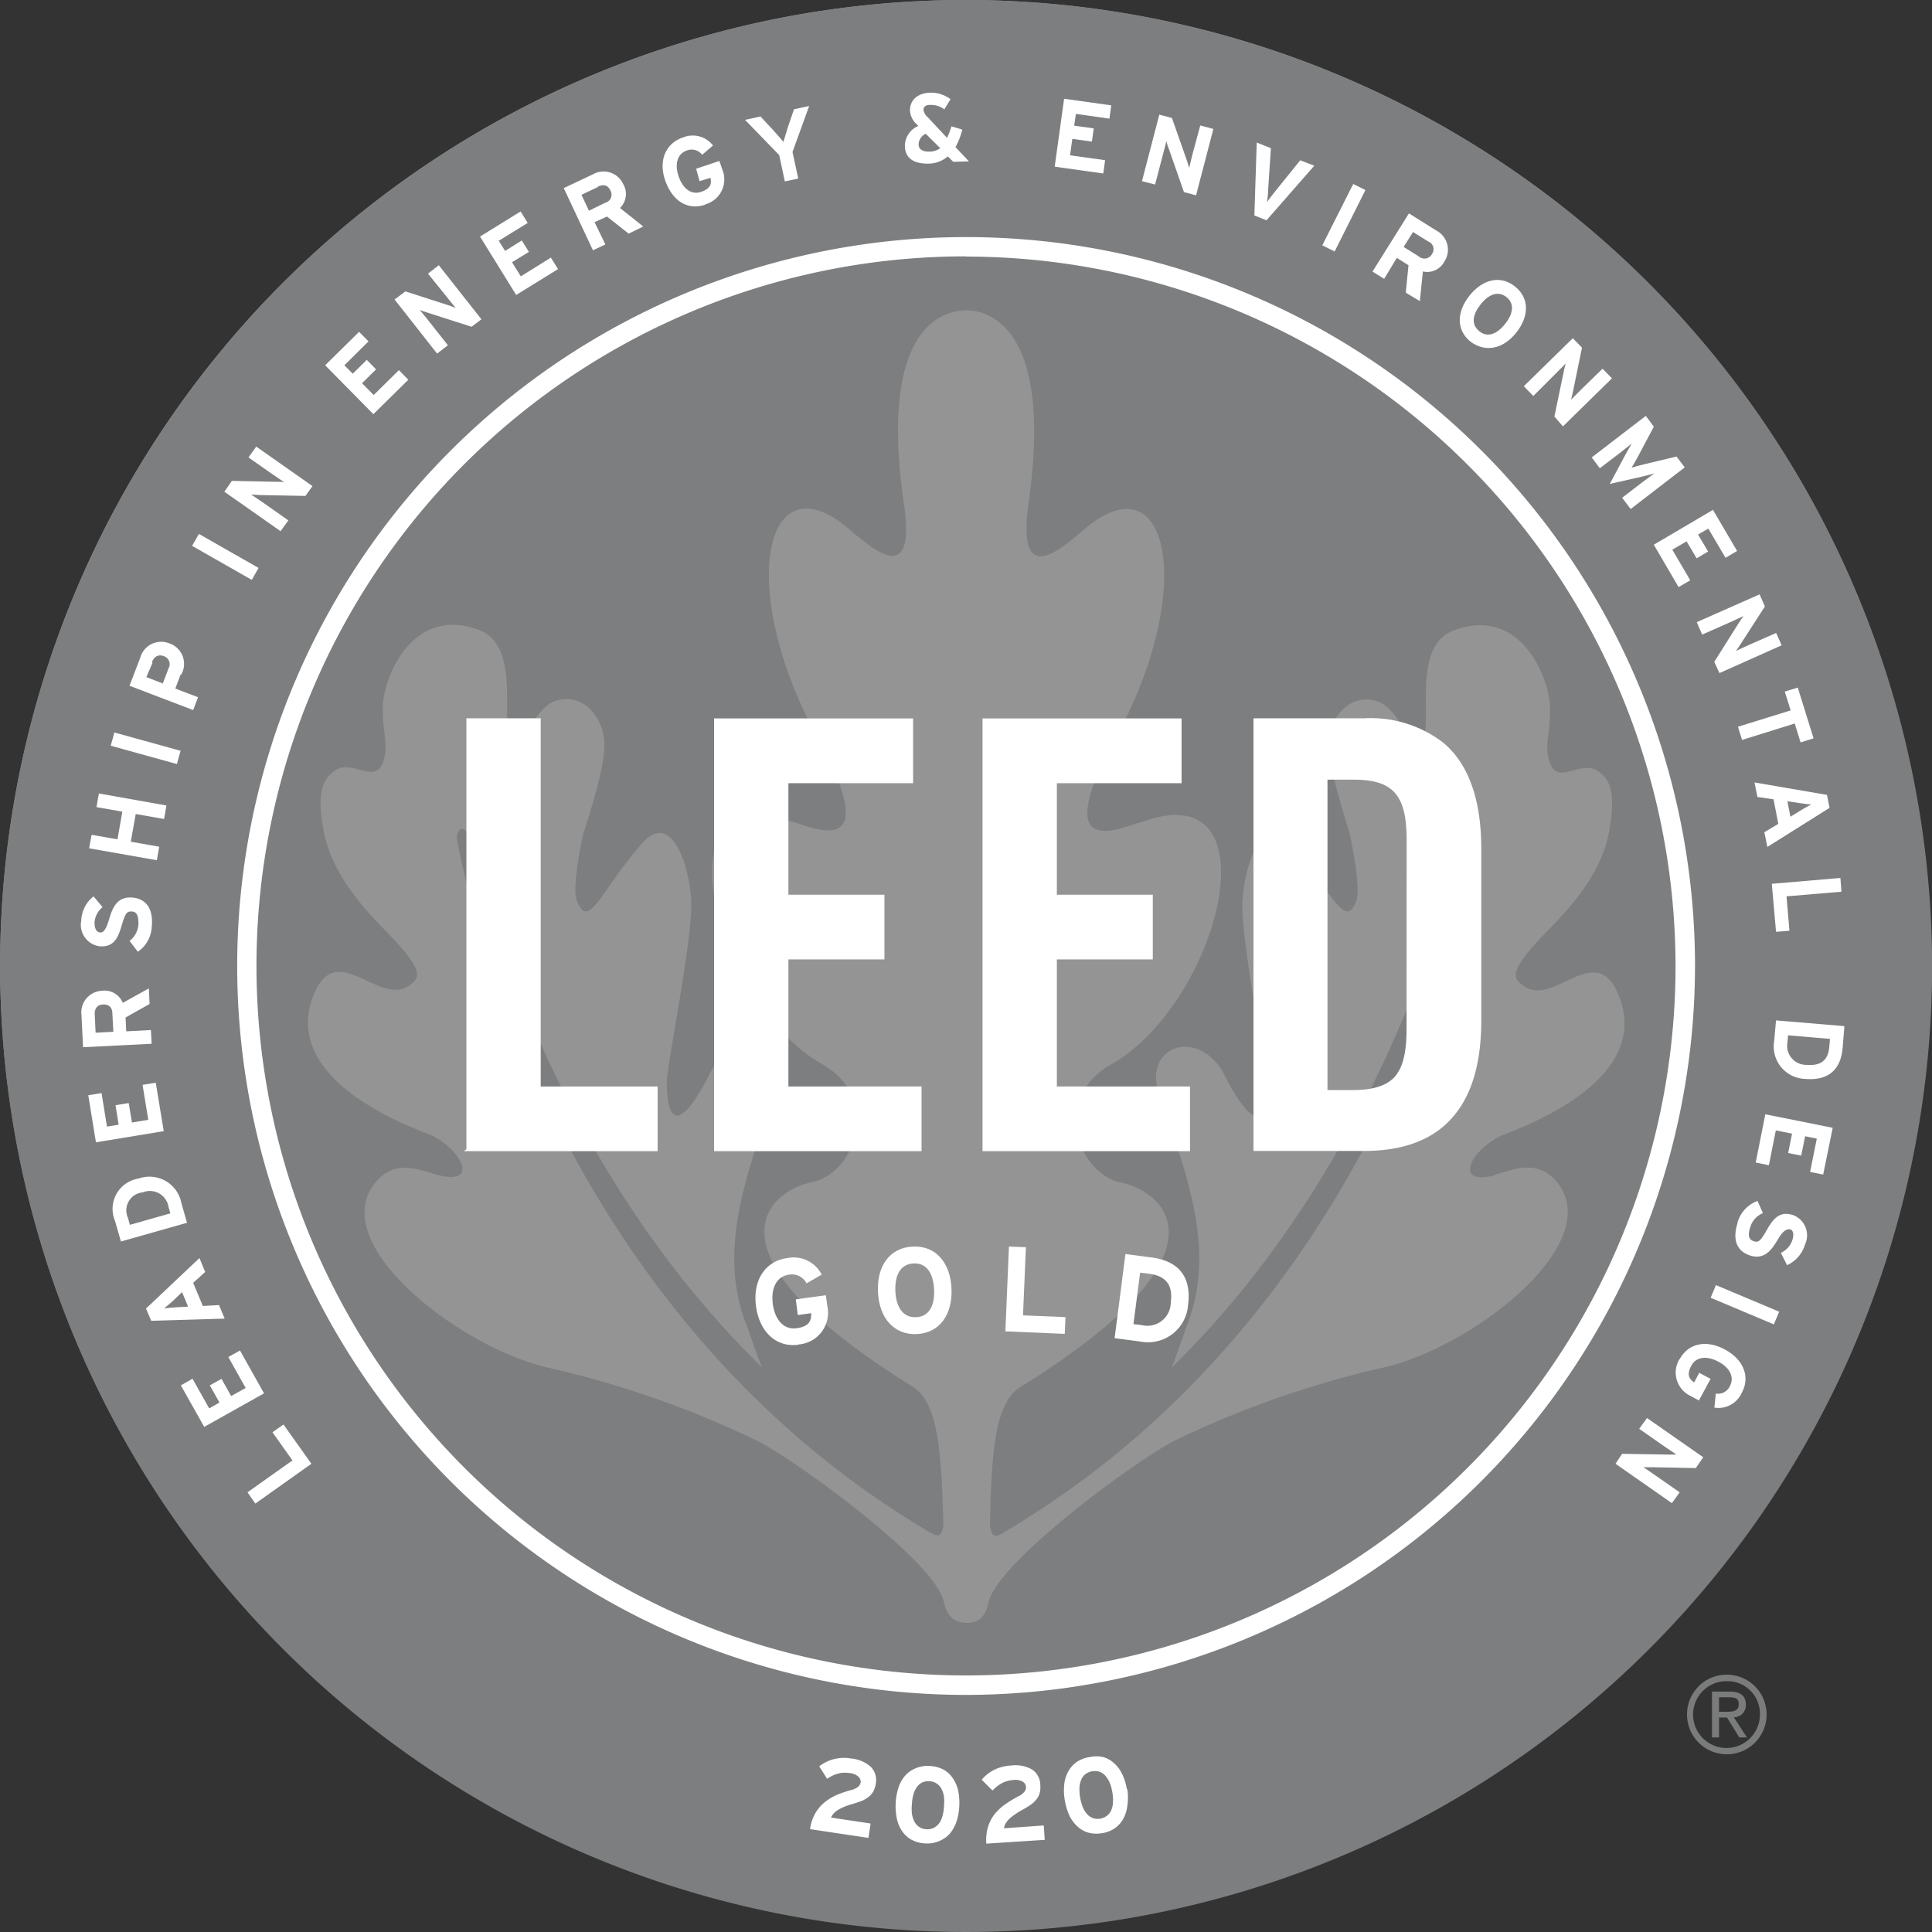 <svg id="f736ce90-082c-49c8-8c3c-287da39c3c24" data-name="guides" xmlns="http://www.w3.org/2000/svg" xmlns:xlink="http://www.w3.org/1999/xlink" viewBox="0 0 178.62 178.62"><rect x="0" y="0" width="178.62" height="178.62" fill="#333333" stroke="none"/><defs><clipPath id="f81b9db8-adfc-4a57-806e-49bee37d0d56" transform="translate(-6.03 -5.4)"><rect width="191.7" height="189.4" fill="none"/></clipPath></defs><g clip-path="url(#f81b9db8-adfc-4a57-806e-49bee37d0d56)"><path d="M184.56,94.67A89.26,89.26,0,1,1,95.3,5.4a89.26,89.26,0,0,1,89.26,89.27" transform="translate(-6.03 -5.4)" fill="#959494"/><path d="M95.35,29.08A65.63,65.63,0,1,0,161,94.71,65.71,65.71,0,0,0,95.35,29.08M144.22,114c1.53-.37,3.85-1.54,5.68.6,4.84,5.64-7.76,15.46-16.14,17.27a90.24,90.24,0,0,0-19,6.66c-3.13,1.48-16.48,11.18-17.33,15-.24,1.16-.78,1.91-2.05,1.91s-1.86-.84-2.1-2c-.93-3.87-14.22-13.4-17.34-14.88a90.22,90.22,0,0,0-19-6.66c-8.37-1.81-21-11.63-16.12-17.27,1.83-2.14,4.15-1,5.69-.6,3.8,1,2.27-2.24-.5-3.62-1.07-.52-14-4.71-11.07-12.8,2.08-5.69,6.12,1,9-1.14.9-.71,1.44-1.26-2.5-5.26s-5.14-6.87-5.55-9.34-.38-4.34,1.23-5.3,3.78,1.56,4.41-1c.4-1.4-.11-2.19-.11-4.69,0-2.74,2.66-9.55,8.89-7.24,4,1.47,1.9,8.74,2.93,10.11s2-2.9,4.24-3.58c2.61-.77,4.44,1.76,4.43,4.1s-1.49,6.72-2,8.39c-.27,1.34-1,5-.53,6.06.66,1.61,1.24,1.09,2.71-1a47.72,47.72,0,0,1,3-4c2.88-3.73,4.64,1.43,4.84,4.87s-2.29,15.45-2.26,17c.18,7.19,4-1,4.15-1.25,2.5-4,7.31-2.13,5.8,2.17-2.74,7.83-5.2,14.59-2.61,21.29.35.9.83,2.46,1.46,4-21.21-20.64-27.05-49-27.06-49.07-.08-.29-.49-.78-.75-.69s-.45.64-.38.94c0,0,6.92,42.52,43.89,64.19.81.46.93,0,1.08-.75-.18-6.75-.46-11.36-2.86-12.83-19.9-12.36-13.42-18.05-9.31-18.89s6.5-7.91.81-11c-10-5.9-15.16-26.94-2.72-22.34,1.14.09,9.32,4.55,2.12-8.36-6.83-12.91-4.74-24.39,2.36-19.38,1.85,1.3,7.11,7.12,6-1.3C87.73,39.59,90.75,35,94.34,34.2a7.48,7.48,0,0,1,1-.11v0l.32,0,.67.1c3.59.84,6.62,5.39,4.73,18.17-1,8.42,4.21,2.6,6.07,1.3,7.09-5,9.19,6.47,2.36,19.38-7.21,12.91,1,8.45,2.11,8.36,12.44-4.6,7.32,16.44-2.71,22.34-5.69,3.06-3.33,10.12.8,11s10.6,6.53-9.31,18.89c-2.39,1.47-2.67,6-2.83,12.78.16.77.24,1.28,1.06.8,37-21.67,43.88-64.14,43.9-64.19.07-.3-.05-.86-.32-.94a.84.84,0,0,0-.84.49s-5.84,28.63-27,49.27c.63-1.56,1.12-3.12,1.45-4,2.61-6.7.14-13.46-2.61-21.29-1.5-4.3,3.33-6.16,5.83-2.17.12.2,4,8.44,4.12,1.25,0-1.58-2.46-13.59-2.24-17s1.95-8.6,4.85-4.87a46.82,46.82,0,0,1,2.92,4c1.5,2,2.07,2.57,2.73,1,.44-1.07-.26-4.72-.53-6.06-.47-1.67-1.94-6.06-2-8.39s1.8-4.87,4.41-4.1c2.27.68,3.17,5,4.24,3.58s-1.09-8.64,2.93-10.11c6.23-2.31,8.89,4.5,8.89,7.24,0,2.5-.51,3.29-.11,4.69.63,2.59,2.78.09,4.4,1s1.62,2.83,1.23,5.3-1.58,5.32-5.55,9.34-3.38,4.55-2.47,5.26c2.81,2.19,6.84-4.55,8.93,1.14,3,8.09-10,12.28-11.05,12.8-2.78,1.38-4.31,4.57-.51,3.62" transform="translate(-6.03 -5.4)" fill="#7d7e7f"/><polygon points="49.99 66.41 49.99 66.37 49.95 66.41 43.16 66.41 43.12 66.37 43.12 66.41 43.12 106.25 42.89 106.43 43.12 106.43 60.8 106.43 60.8 100.45 49.99 100.45 49.99 66.41" fill="#fff"/><polygon points="72.89 88.7 81.77 88.7 81.77 82.76 81.77 82.72 72.89 82.72 72.89 72.41 84.42 72.41 84.42 66.47 84.42 66.42 66.02 66.42 66.02 106.43 85.2 106.43 85.2 100.5 85.2 100.45 72.89 100.45 72.89 88.7" fill="#fff"/><polygon points="97.71 88.7 106.58 88.7 106.58 82.76 106.58 82.72 97.71 82.72 97.71 72.41 109.24 72.41 109.24 66.47 109.24 66.42 90.84 66.42 90.84 106.43 110.02 106.43 110.02 100.5 110.02 100.45 97.71 100.45 97.71 88.7" fill="#fff"/><path d="M139.51,74.1a11,11,0,0,0-7.38-2.29H121.92v40h10.21c3.15,0,5.64-.77,7.43-2.34,2.26-2,3.42-5.18,3.42-9.74V83.9c0-4.6-1.18-7.84-3.47-9.8M139,81.71v0m-2.93,18.87c0,2-.3,3.38-1,4.26s-2,1.34-3.92,1.34h-2.39V77.48h2.39c3.65,0,4.93,1.38,4.93,5.59Z" transform="translate(-6.03 -5.4)" fill="#fff"/><path d="M95.35,5.4a89.31,89.31,0,1,0,89.31,89.31A89.44,89.44,0,0,0,95.35,5.4m47.57,136.88a67.28,67.28,0,1,1,19.7-47.57,66.86,66.86,0,0,1-19.7,47.57" transform="translate(-6.03 -5.4)" fill="#7d7e7f"/><polygon points="28.79 135.33 23.61 139.01 22.88 137.97 27.04 135.02 25.19 132.42 26.21 131.7 28.79 135.33" fill="#fff"/><polygon points="24.41 128.82 18.88 131.92 16.72 128.08 17.8 127.47 19.34 130.21 20.29 129.67 19.4 128.08 20.48 127.48 21.37 129.07 22.71 128.32 21.11 125.46 22.19 124.86 24.41 128.82" fill="#fff"/><path d="M25,123l-1.11,1,.89,2.14,1.5-.08.52,1.25-6.79.2-.48-1.13,4.94-4.67Zm-3,2.69c-.3.26-.6.52-.8.67l1-.09,1.22-.07-.56-1.34Z" transform="translate(-6.03 -5.4)" fill="#fff"/><path d="M22.8,116.63l.52,1.82-6.11,1.73-.55-1.91a2.84,2.84,0,0,1,2.19-3.91,3,3,0,0,1,3.95,2.27M17.86,118l.18.64,3.74-1.06-.17-.6a1.75,1.75,0,0,0-2.39-1.34A1.67,1.67,0,0,0,17.86,118" transform="translate(-6.03 -5.4)" fill="#fff"/><polygon points="15.14 104.58 8.87 105.61 8.16 101.26 9.39 101.06 9.89 104.16 10.97 103.98 10.68 102.18 11.9 101.98 12.2 103.78 13.71 103.53 13.18 100.3 14.4 100.1 15.14 104.58" fill="#fff"/><path d="M19.86,98.22l-2.22,1.25.06,1.28,2.28-.12.07,1.27-6.34.32-.15-3A2,2,0,0,1,15.46,97a1.81,1.81,0,0,1,1.92,1.12l2.41-1.34Zm-5.07,1,.08,1.66,1.64-.09-.09-1.66c0-.59-.32-.89-.87-.86s-.79.38-.76.95" transform="translate(-6.03 -5.4)" fill="#fff"/><path d="M20.06,91a2.92,2.92,0,0,1-1.29,2.39l-.76-1a2.09,2.09,0,0,0,.82-1.58c0-.75-.14-1.12-.62-1.14s-.6.18-.95,1.36-.76,1.94-2,1.86a2,2,0,0,1-1.72-2.37,3,3,0,0,1,1.14-2.25l.83,1a2,2,0,0,0-.74,1.4c0,.68.23.92.52.94s.54-.24.83-1.23.71-2.09,2.08-2c1.21.07,2,.88,1.87,2.61" transform="translate(-6.03 -5.4)" fill="#fff"/><polygon points="15.17 75.72 12.55 75.26 12.09 77.82 14.72 78.28 14.5 79.53 8.24 78.43 8.47 77.18 10.86 77.6 11.31 75.04 8.92 74.62 9.14 73.36 15.39 74.47 15.17 75.72" fill="#fff"/><rect x="18.87" y="71.4" width="1.27" height="6.35" transform="translate(-63.61 68.1) rotate(-74.54)" fill="#fff"/><path d="M22.73,67.76l-.49,1.3,2.1.8-.45,1.19L18,68.8l1-2.6a2,2,0,0,1,2.65-1.33,2,2,0,0,1,1.14,2.89m-2.66-1.08L19.56,68l1.52.59.53-1.39a.78.78,0,0,0-.45-1.14c-.52-.19-.89.06-1.09.58" transform="translate(-6.03 -5.4)" fill="#fff"/><rect x="26.23" y="53.71" width="1.27" height="6.35" transform="translate(-41.89 46.65) rotate(-60.31)" fill="#fff"/><path d="M34.27,51.25l-4.18-.08-.84-.05,1.15.78,2.29,1.61-.72,1-5.2-3.65.7-1,4,.08c.28,0,.66,0,.84.05l-1.14-.78L29,47.69l.72-1,5.2,3.65Z" transform="translate(-6.03 -5.4)" fill="#fff"/><polygon points="34.52 38.29 30.06 33.77 33.2 30.68 34.07 31.56 31.84 33.77 32.61 34.55 33.91 33.27 34.77 34.15 33.47 35.43 34.55 36.52 36.88 34.22 37.75 35.11 34.52 38.29" fill="#fff"/><path d="M49.63,35.61l-4-1.28c-.27-.09-.63-.2-.8-.28.15.18.66.79.88,1.08l1.73,2.19-1,.77-3.93-5,1-.75,3.85,1.24a8.21,8.21,0,0,1,.79.29c-.14-.19-.65-.81-.87-1.09L45.6,30.7l1-.78,3.94,5Z" transform="translate(-6.03 -5.4)" fill="#fff"/><polygon points="47.72 27.27 44.38 21.87 48.13 19.55 48.79 20.61 46.11 22.26 46.7 23.2 48.24 22.23 48.9 23.29 47.34 24.24 48.15 25.55 50.93 23.82 51.59 24.88 47.72 27.27" fill="#fff"/><path d="M64.15,27l-2-1.58L61,25.94,62,28l-1.15.54-2.7-5.75,2.67-1.26a2,2,0,0,1,2.83.89,1.8,1.8,0,0,1-.3,2.21l2.15,1.71Zm-2.86-4.3-1.5.71.69,1.47L62,24.14A.77.77,0,0,0,62.46,23c-.25-.51-.66-.58-1.17-.34" transform="translate(-6.03 -5.4)" fill="#fff"/><path d="M71.21,24.33c-1.57.53-3-.32-3.67-2.22s.06-3.47,1.63-4a2.37,2.37,0,0,1,2.78.74l-1,.86a1.23,1.23,0,0,0-1.41-.4c-.9.31-1.15,1.27-.77,2.39s1.16,1.75,2.07,1.44,1-.76.87-1.3l-1,.31L70.39,21l2.15-.72.27.79a2.39,2.39,0,0,1-1.6,3.23" transform="translate(-6.03 -5.4)" fill="#fff"/><path d="M79.3,19.45l.53,2.46-1.24.26-.52-2.43-3.16-3.26,1.43-.31,1.19,1.28c.3.33.77.87.93,1.07.07-.25.27-.92.41-1.36l.57-1.66,1.4-.3Z" transform="translate(-6.03 -5.4)" fill="#fff"/><path d="M94.16,20.36l-.5-.5a2.79,2.79,0,0,1-1.83.67c-1.3,0-2.1-.47-2.14-1.61a2,2,0,0,1,1.24-1.87l-.17-.18a1.86,1.86,0,0,1-.6-1.27c0-1,.77-1.59,1.84-1.63a3,3,0,0,1,1.91.6l-.57.94A2.09,2.09,0,0,0,92,15.1c-.37,0-.59.17-.59.44a1,1,0,0,0,.37.67l1.81,1.94A9.36,9.36,0,0,0,94,17.08l1,.3A6.84,6.84,0,0,1,94.37,19l1.24,1.32Zm-2.54-2.59a1.09,1.09,0,0,0-.66,1c0,.41.35.66,1,.65a1.71,1.71,0,0,0,1-.32Z" transform="translate(-6.03 -5.4)" fill="#fff"/><polygon points="97.51 15.41 98.38 9.13 102.74 9.74 102.57 10.97 99.47 10.53 99.31 11.62 101.12 11.87 100.95 13.09 99.14 12.84 98.93 14.36 102.17 14.81 102 16.04 97.51 15.41" fill="#fff"/><path d="M115.49,23.16l-1.38-3.95a7.25,7.25,0,0,1-.26-.8c0,.23-.24,1-.32,1.35l-.71,2.7-1.21-.31,1.6-6.15,1.17.31,1.34,3.81c.09.27.21.63.25.81.06-.23.24-1,.33-1.35L117,17l1.21.32-1.6,6.14Z" transform="translate(-6.03 -5.4)" fill="#fff"/><path d="M123.12,25.77,122,25.32l.22-6.74,1.31.52L123.27,23c0,.37-.07.85-.1,1.08.13-.19.41-.56.65-.86l2.42-3,1.3.5Z" transform="translate(-6.03 -5.4)" fill="#fff"/><polygon points="122.25 22.68 125.11 17.01 126.24 17.57 123.39 23.25 122.25 22.68" fill="#fff"/><path d="M136,32.46l.25-2.54-1.08-.68L134,31.18l-1.08-.67,3.37-5.38,2.51,1.57a2,2,0,0,1,.78,2.86,1.8,1.8,0,0,1-2,.94l-.28,2.74Zm2.08-4.73-1.41-.88-.87,1.38,1.41.88a.78.78,0,0,0,1.21-.22.76.76,0,0,0-.34-1.16" transform="translate(-6.03 -5.4)" fill="#fff"/><path d="M142,37c-1.35-1.08-1.31-2.77-.1-4.28s2.85-1.91,4.2-.83,1.31,2.77.1,4.28S143.37,38,142,37m3.31-4.13c-.8-.64-1.68-.22-2.39.67s-.93,1.83-.13,2.48,1.68.22,2.39-.67.93-1.83.13-2.48" transform="translate(-6.03 -5.4)" fill="#fff"/><path d="M149.74,43.91l.85-4.09a6.85,6.85,0,0,1,.2-.81l-1,1-2,2-.88-.9,4.53-4.44.85.87-.82,4c-.06.27-.14.65-.2.82l1-1,1.92-1.87.87.89-4.53,4.44Z" transform="translate(-6.03 -5.4)" fill="#fff"/><path d="M156,51.42,157.85,50l1.12-.83c-.24.07-.72.2-1.11.29l-3,.68,1.46-2.73c.19-.35.44-.78.57-1l-1.1.87-1.85,1.41-.75-1,5-3.84.74,1-1.48,2.79c-.18.35-.45.79-.58,1,.24-.07.72-.21,1.1-.3l3.06-.73.76,1-5,3.85Z" transform="translate(-6.03 -5.4)" fill="#fff"/><polygon points="152.9 50.36 158.37 47.14 160.6 50.94 159.53 51.57 157.94 48.87 156.99 49.42 157.92 50.99 156.86 51.62 155.93 50.05 154.61 50.82 156.27 53.65 155.19 54.28 152.9 50.36" fill="#fff"/><path d="M164.52,66.59l2.23-3.54c.15-.23.36-.55.48-.69-.22.09-.94.43-1.27.58l-2.56,1.13-.5-1.15,5.81-2.57.49,1.12L167,64.88c-.15.23-.36.56-.48.7l1.26-.58,2.46-1.08.51,1.14L165,67.63Z" transform="translate(-6.03 -5.4)" fill="#fff"/><polygon points="165.93 66.89 161.06 68.41 160.68 67.19 165.55 65.68 165.01 63.94 166.21 63.57 167.67 68.26 166.47 68.64 165.93 66.89" fill="#fff"/><path d="M169.15,82.34l1.29-.77L170,79.3l-1.49-.22-.27-1.34,6.7,1.15.24,1.2-5.75,3.61Zm3.43-2.06c.34-.2.69-.4.91-.51-.24,0-.64-.06-1-.11l-1.21-.18.28,1.43Z" transform="translate(-6.03 -5.4)" fill="#fff"/><polygon points="163.81 81.71 170.15 81.17 170.25 82.44 165.17 82.87 165.44 86.05 164.2 86.15 163.81 81.71" fill="#fff"/><path d="M170.06,101.62l.17-1.88,6.32.53-.16,2c-.15,1.81-1.12,3.07-3.44,2.88a3,3,0,0,1-2.89-3.51m5.1.48.06-.67-3.88-.33-.05.63a1.76,1.76,0,0,0,1.77,2.1c1.3.1,2-.39,2.1-1.73" transform="translate(-6.03 -5.4)" fill="#fff"/><polygon points="163.21 103.02 169.44 104.27 168.56 108.59 167.35 108.35 167.97 105.27 166.89 105.05 166.53 106.84 165.32 106.6 165.68 104.81 164.18 104.51 163.54 107.73 162.32 107.48 163.21 103.02" fill="#fff"/><path d="M166.67,118.43a3,3,0,0,1,1.85-2l.5,1.13a2,2,0,0,0-1.18,1.32c-.23.72-.14,1.12.32,1.27s.63,0,1.25-1.09,1.22-1.7,2.4-1.32a2,2,0,0,1,1.1,2.72,3.06,3.06,0,0,1-1.66,1.91l-.57-1.14a2,2,0,0,0,1.06-1.18c.21-.65,0-1-.27-1s-.58.1-1.11,1-1.2,1.84-2.51,1.43c-1.16-.37-1.7-1.34-1.18-3" transform="translate(-6.03 -5.4)" fill="#fff"/><rect x="166.72" y="122.84" width="1.27" height="6.34" transform="translate(-19.75 225.98) rotate(-67.17)" fill="#fff"/><path d="M161.32,131.07c.78-1.46,2.43-1.85,4.19-.9s2.34,2.57,1.55,4a2.36,2.36,0,0,1-2.53,1.37l.13-1.3a1.21,1.21,0,0,0,1.3-.68c.45-.84,0-1.71-1.06-2.27s-2.05-.47-2.5.37-.2,1.23.26,1.55l.47-.89,1.05.56-1.08,2-.73-.4a2.39,2.39,0,0,1-1.05-3.45" transform="translate(-6.03 -5.4)" fill="#fff"/><path d="M156,139.81l4.18.07c.28,0,.66,0,.84,0l-1.15-.78-2.29-1.6.72-1,5.2,3.63-.69,1-4-.08c-.29,0-.66,0-.85,0,.2.13.87.57,1.15.78l2.21,1.54-.72,1-5.21-3.64Z" transform="translate(-6.03 -5.4)" fill="#fff"/><path d="M79.88,129.72c-2,.29-3.61-1.09-3.95-3.53s.87-4.21,2.9-4.48A2.92,2.92,0,0,1,82,123.24l-1.4.81a1.52,1.52,0,0,0-1.63-.8c-1.16.16-1.68,1.27-1.49,2.71s1,2.4,2.19,2.24,1.37-.7,1.36-1.39l-1.24.17-.19-1.45,2.78-.38.14,1a2.94,2.94,0,0,1-2.68,3.55" transform="translate(-6.03 -5.4)" fill="#fff"/><path d="M90.79,128.74c-2.14.09-3.48-1.51-3.59-3.9s1.08-4.09,3.22-4.19,3.47,1.5,3.58,3.88-1.08,4.11-3.21,4.21m-.3-6.53c-1.27.06-1.74,1.17-1.68,2.56s.64,2.46,1.91,2.41,1.74-1.17,1.67-2.57-.63-2.46-1.9-2.4" transform="translate(-6.03 -5.4)" fill="#fff"/><polygon points="92.95 123.09 93.28 115.25 94.85 115.31 94.58 121.61 98.51 121.77 98.44 123.32 92.95 123.09" fill="#fff"/><path d="M111.4,129.42l-2.32-.3,1-7.78,2.44.32c2.22.29,3.72,1.55,3.35,4.39a3.72,3.72,0,0,1-4.48,3.37m.87-6.26-.82-.1-.62,4.76.77.09a2.16,2.16,0,0,0,2.68-2.07c.21-1.58-.37-2.46-2-2.68" transform="translate(-6.03 -5.4)" fill="#fff"/><path d="M95.35,162.1a67.39,67.39,0,1,1,67.39-67.39A67.47,67.47,0,0,1,95.35,162.1m0-133a65.6,65.6,0,1,0,65.59,65.59A65.67,65.67,0,0,0,95.35,29.12" transform="translate(-6.03 -5.4)" fill="#fff"/><path d="M80.92,174.51a4.09,4.09,0,0,1,.5-1.49,3.78,3.78,0,0,1,.86-1,4.92,4.92,0,0,1,1.13-.68,10.29,10.29,0,0,1,1.29-.44,1.7,1.7,0,0,0,.66-.3.7.7,0,0,0,.24-.41.63.63,0,0,0-.19-.51,1.29,1.29,0,0,0-.84-.35,2.4,2.4,0,0,0-1.14.07,3.11,3.11,0,0,0-.93.46l-.73-1.16a3.85,3.85,0,0,1,1.38-.67,3.93,3.93,0,0,1,1.57-.05,3.17,3.17,0,0,1,1.82.77A1.75,1.75,0,0,1,87,170.3a2.28,2.28,0,0,1-.22.71,1.83,1.83,0,0,1-.42.5,3,3,0,0,1-.61.37c-.24.09-.52.19-.84.29a6.86,6.86,0,0,0-.84.28,4.59,4.59,0,0,0-.59.3,1.88,1.88,0,0,0-.39.33,1.45,1.45,0,0,0-.23.36l3.66.55-.2,1.33Zm13.8-2.13a5.67,5.67,0,0,0-.11-1.46,3.36,3.36,0,0,0-.51-1.15,2.5,2.5,0,0,0-.87-.78,3,3,0,0,0-1.25-.32,2.84,2.84,0,0,0-1.26.2,2.62,2.62,0,0,0-1,.69,3.18,3.18,0,0,0-.62,1.1,5.78,5.78,0,0,0-.15,2.9,3.31,3.31,0,0,0,.5,1.16,2.5,2.5,0,0,0,.87.78,3,3,0,0,0,1.24.33,2.79,2.79,0,0,0,1.28-.21,2.62,2.62,0,0,0,1-.69,3.51,3.51,0,0,0,.62-1.11,5.27,5.27,0,0,0,.26-1.44m-1.41,0a4.67,4.67,0,0,1-.13.87,2.4,2.4,0,0,1-.3.69,1.52,1.52,0,0,1-.5.44,1.26,1.26,0,0,1-.69.14,1.21,1.21,0,0,1-.67-.21,1.28,1.28,0,0,1-.45-.5,2.32,2.32,0,0,1-.23-.73,4.16,4.16,0,0,1,0-.88,3.78,3.78,0,0,1,.13-.86,2,2,0,0,1,.3-.68,1.4,1.4,0,0,1,.49-.45,1.36,1.36,0,0,1,.69-.13,1.21,1.21,0,0,1,.67.21,1.33,1.33,0,0,1,.45.49,2.26,2.26,0,0,1,.23.72,3.6,3.6,0,0,1,0,.88m9.32,3.12-.09-1.33-3.68.26A1.33,1.33,0,0,1,99,174a1.55,1.55,0,0,1,.31-.4,3.27,3.27,0,0,1,.51-.42,6.83,6.83,0,0,1,.76-.47,7.72,7.72,0,0,0,.75-.46,2.45,2.45,0,0,0,.52-.49,1.69,1.69,0,0,0,.3-.58,2.18,2.18,0,0,0,.06-.74,1.74,1.74,0,0,0-.77-1.45,3.14,3.14,0,0,0-1.94-.36A4,4,0,0,0,98,169a3.7,3.7,0,0,0-1.21.94l1,1a3.56,3.56,0,0,1,.82-.65,2.53,2.53,0,0,1,1.1-.32,1.38,1.38,0,0,1,.89.16.61.61,0,0,1,.15.91,1.61,1.61,0,0,1-.58.44,11.37,11.37,0,0,0-1.17.71,5.13,5.13,0,0,0-1,.91,3.75,3.75,0,0,0-.62,1.19,4.26,4.26,0,0,0-.16,1.56Zm7.59-4.69a5,5,0,0,0-.43-1.39,3.27,3.27,0,0,0-.74-1,2.58,2.58,0,0,0-1-.57,2.87,2.87,0,0,0-1.28,0,2.92,2.92,0,0,0-1.2.46,2.6,2.6,0,0,0-.77.88,3.12,3.12,0,0,0-.37,1.21,5.28,5.28,0,0,0,.06,1.47,5.53,5.53,0,0,0,.42,1.39,3.36,3.36,0,0,0,.74,1,2.45,2.45,0,0,0,1,.57,2.87,2.87,0,0,0,1.28.05,2.68,2.68,0,0,0,1.2-.47,2.57,2.57,0,0,0,.78-.89,3.29,3.29,0,0,0,.36-1.21,5.25,5.25,0,0,0,0-1.47m-1.39.26a3.75,3.75,0,0,1,.06.87,2.07,2.07,0,0,1-.14.74,1.34,1.34,0,0,1-.39.54,1.41,1.41,0,0,1-1.35.23,1.29,1.29,0,0,1-.54-.39,2.14,2.14,0,0,1-.39-.66,5,5,0,0,1-.23-.85,4.44,4.44,0,0,1-.06-.87,2.06,2.06,0,0,1,.15-.73,1.24,1.24,0,0,1,.38-.54,1.48,1.48,0,0,1,1.35-.23,1.5,1.5,0,0,1,.54.39,2.73,2.73,0,0,1,.39.65,4.22,4.22,0,0,1,.23.85" transform="translate(-6.03 -5.4)" fill="#fff"/><path d="M165.71,160.23A3.68,3.68,0,1,1,162,163.9a3.67,3.67,0,0,1,3.74-3.67m0,.6a3.09,3.09,0,1,0,3,3.07,3,3,0,0,0-3-3.07m-.78,5.2h-.65v-4.24h1.62c1,0,1.51.38,1.51,1.21a1.11,1.11,0,0,1-1.11,1.17l1.21,1.86h-.71l-1.13-1.84h-.74Zm0-2.37h.77c.8,0,1.05-.23,1.05-.7s-.19-.64-.94-.64h-.88Z" transform="translate(-6.03 -5.4)" fill="#7a7b7b"/></g></svg>